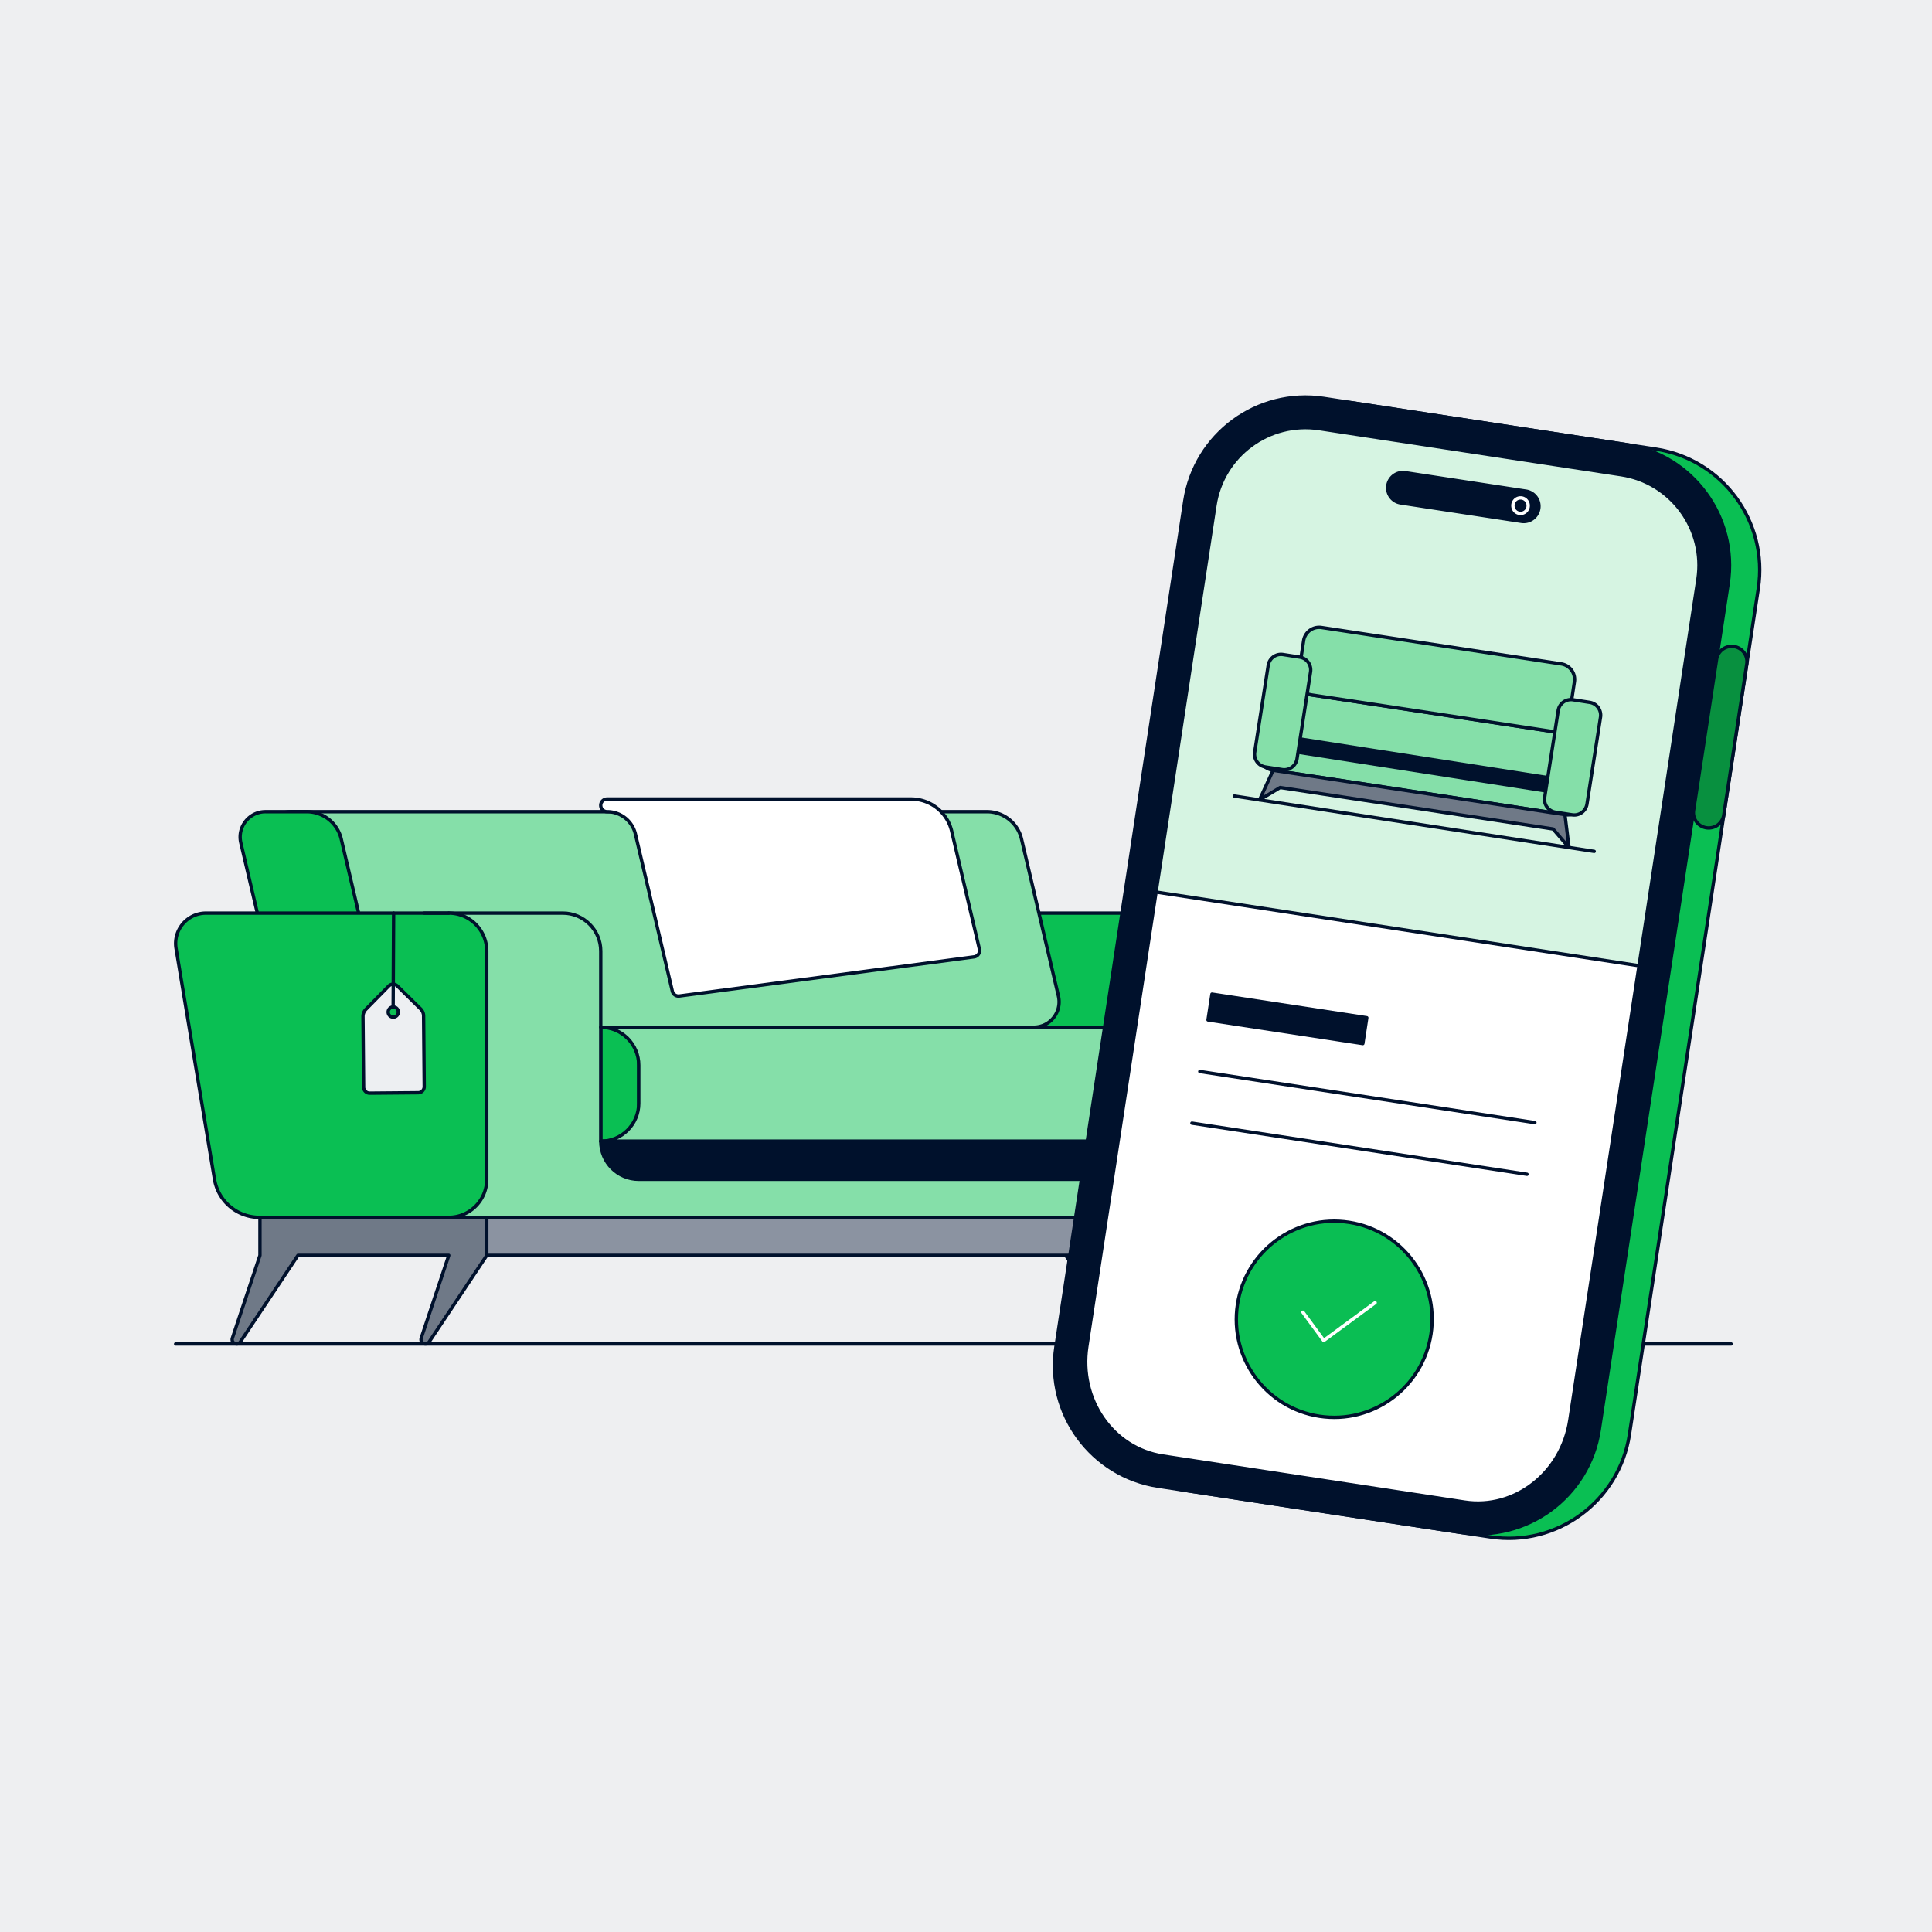 <svg xmlns="http://www.w3.org/2000/svg" fill="none" viewBox="0 0 576 576"><path fill="#EEEFF1" d="M0 0H576V576H0z"/><path fill="#0ABF53" stroke="#00112C" stroke-linecap="round" stroke-linejoin="round" d="M351.721 272.23h-72.369c-5.599 0-9.86 5.032-8.938 10.562l11.449 68.778a13.59 13.59 0 0 0 13.407 11.366h56.446c6.255 0 11.326-5.076 11.326-11.337v-68.032c0-6.261-5.071-11.337-11.326-11.337z"/><path fill="#85DFA9" stroke="#00112C" stroke-linecap="round" stroke-linejoin="round" d="m315.554 296.953-11-46.799a10.576 10.576 0 0 0-10.29-8.158H86.702c-4.868 0-8.465 4.548-7.35 9.288l11 46.8a10.575 10.575 0 0 0 10.29 8.157h207.562c4.869 0 8.465-4.547 7.35-9.288"/><path fill="#0ABF53" stroke="#00112C" stroke-linecap="round" stroke-linejoin="round" d="m112.737 296.953-11-46.799a10.575 10.575 0 0 0-10.29-8.158H79.15c-4.869 0-8.465 4.548-7.35 9.288l11 46.8a10.575 10.575 0 0 0 10.29 8.157h12.298c4.868 0 8.464-4.547 7.349-9.288"/><path fill="#00112C" stroke="#00112C" stroke-linecap="round" stroke-linejoin="round" d="M317.734 374.273h11.326l8.213 24.664c.488 1.462-1.495 2.43-2.348 1.151z"/><path fill="#0ABF53" stroke="#00112C" stroke-linecap="round" stroke-linejoin="round" d="M190.434 306.246h-11.326v34.016h11.326z"/><path fill="#85DFA9" stroke="#00112C" stroke-linecap="round" stroke-linejoin="round" d="M385.698 272.23h-33.982c6.255 0 11.326 5.076 11.326 11.337v56.69H179.108v-56.69c0-6.261-5.071-11.337-11.326-11.337H133.8v90.706h251.898c6.255 0 11.326-5.076 11.326-11.337v-68.032c0-6.261-5.071-11.337-11.326-11.337"/><path fill="#85DFA9" stroke="#00112C" stroke-linecap="round" stroke-linejoin="round" d="M363.042 306.246H179.108c6.255 0 11.326 5.076 11.326 11.337v11.337c0 6.261-5.071 11.337-11.326 11.337h183.934c6.255 0 11.325-5.076 11.325-11.337v-11.337c0-6.261-5.07-11.337-11.325-11.337"/><path fill="#00112C" stroke="#00112C" stroke-linecap="round" stroke-linejoin="round" d="M351.849 351.599h-161.41c-6.255 0-11.326-5.076-11.326-11.337H363.18c0 6.261-5.071 11.337-11.326 11.337z"/><path fill="#6F7987" stroke="#00112C" stroke-linecap="round" stroke-linejoin="round" d="M77.503 362.936v11.337l-8.214 24.664c-.488 1.462 1.495 2.43 2.348 1.151l17.191-25.815H133.8l-8.213 24.664c-.488 1.462 1.495 2.43 2.348 1.151l17.191-25.815v-11.337z"/><path fill="#8B93A1" stroke="#00112C" stroke-linecap="round" stroke-linejoin="round" d="M391.563 400.088c.854 1.279 2.837.311 2.348-1.151l-8.213-24.664v-11.337H145.126v11.337h229.241l17.191 25.815z"/><path fill="#0ABF53" stroke="#00112C" stroke-linecap="round" stroke-linejoin="round" d="M133.805 272.23H61.432c-5.6 0-9.861 5.032-8.939 10.562l11.45 68.778a13.59 13.59 0 0 0 13.407 11.366h56.445c6.255 0 11.326-5.076 11.326-11.337v-68.032c0-6.261-5.071-11.337-11.326-11.337z"/><path fill="#85DFA9" stroke="#00112C" stroke-linecap="round" stroke-linejoin="round" d="M133.8 272.23h-7.32 7.325z"/><path fill="#fff" stroke="#00112C" stroke-linecap="round" stroke-linejoin="round" d="m291.995 282.975-8.258-35.142a12.41 12.41 0 0 0-12.129-9.614h-90.616a1.89 1.89 0 0 0 0 3.782 8.654 8.654 0 0 1 8.455 6.701l11 46.8a1.886 1.886 0 0 0 1.835 1.456q.126 0 .252-.014l87.873-11.663a1.9 1.9 0 0 0 1.307-.8c.306-.44.404-.988.286-1.506z"/><path stroke="#00112C" stroke-linecap="round" stroke-linejoin="round" d="M52.37 400.685h463.741"/><path fill="#EDEFF2" stroke="#00112C" stroke-linecap="round" stroke-linejoin="round" d="m126.48 323.958-.187-21.064a3 3 0 0 0-.903-2.124l-6.935-6.824a1.803 1.803 0 0 0-2.556.025l-6.817 6.942a3.04 3.04 0 0 0-.863 2.139l.187 21.064c.01.997.824 1.802 1.826 1.792l14.458-.128c.996-.01 1.8-.825 1.79-1.827zm-7.73-22.245a1.503 1.503 0 0 1-1.494 1.521 1.5 1.5 0 0 1-1.519-1.496 1.503 1.503 0 0 1 1.494-1.521 1.505 1.505 0 0 1 1.519 1.496"/><path stroke="#00112C" stroke-linecap="round" stroke-linejoin="round" d="m117.35 272.23-.139 27.869"/><path fill="#0ABF53" stroke="#00112C" stroke-linecap="round" stroke-linejoin="round" d="m362.226 150.709-38.424 252.242c-3.032 19.901 10.627 38.494 30.508 41.528l89.995 13.737c19.881 3.034 38.455-10.638 41.486-30.539l38.425-252.242c3.032-19.901-10.627-38.494-30.508-41.529l-89.995-13.736c-19.881-3.035-38.455 10.638-41.487 30.539"/><path fill="#00112C" stroke="#00112C" stroke-linecap="round" stroke-linejoin="round" d="m353.229 149.337-38.424 252.242c-3.032 19.901 10.627 38.494 30.508 41.529l89.995 13.736c19.881 3.035 38.455-10.638 41.486-30.539l38.425-252.242c3.032-19.901-10.628-38.494-30.508-41.528l-89.995-13.737c-19.881-3.034-38.455 10.638-41.487 30.539"/><path fill="#08903F" stroke="#00112C" stroke-linecap="round" stroke-linejoin="round" d="M504.919 241.603a4.56 4.56 0 0 0 3.814 5.193 4.554 4.554 0 0 0 5.188-3.819l6.861-45.04a4.553 4.553 0 1 0-9.002-1.374z"/><path fill="#D6F4E2" stroke="#00112C" stroke-linecap="round" stroke-linejoin="round" d="m483.328 141.533-89.994-13.732c-14.912-2.276-28.842 7.98-31.116 22.907l-18.883 123.966 143.993 21.973 18.883-123.967c2.274-14.926-7.971-28.87-22.883-31.147"/><path fill="#fff" stroke="#00112C" stroke-linecap="round" stroke-linejoin="round" d="M324.028 401.431c-2.402 15.766 7.74 30.387 22.652 32.663l89.994 13.732c14.911 2.276 28.945-8.661 31.347-24.422l20.634-135.482-143.993-21.973z"/><path fill="#85DFA9" stroke="#00112C" stroke-linecap="round" stroke-linejoin="round" d="M474.794 225.499a5.526 5.526 0 0 0-4.627-6.295l-45.781-6.987-10.916-1.664-30.302-4.572a5.52 5.52 0 0 0-6.29 4.631l-1.943 12.744a5.527 5.527 0 0 0 4.627 6.296l30.302 4.572 10.916 1.664 45.781 6.987a5.52 5.52 0 0 0 6.29-4.631z"/><path fill="#85DFA9" stroke="#00112C" stroke-linecap="round" stroke-linejoin="round" d="m465.461 197.932-71.466-10.853a4.683 4.683 0 0 0-5.337 3.93l-1.648 10.814a4.69 4.69 0 0 0 3.927 5.343l71.466 10.853a4.683 4.683 0 0 0 5.337-3.931l1.648-10.813a4.69 4.69 0 0 0-3.927-5.343"/><path fill="#6F7987" stroke="#00112C" stroke-linecap="round" stroke-linejoin="round" d="m379.562 229.652 86.999 13.223 1.209 9.812-4.746-5.536-81.361-12.364-6.146 3.684z"/><path stroke="#00112C" stroke-linecap="round" stroke-linejoin="round" d="m367.999 237.325 107.288 16.507"/><path fill="#00112C" stroke="#00112C" stroke-linecap="round" stroke-linejoin="round" d="m361.33 296.379-1.173 7.698 46.155 7.045 1.173-7.698zM463.714 232.194l-83.72-13.064-.615 3.952 83.719 13.064z"/><path stroke="#00112C" stroke-linecap="round" stroke-linejoin="round" d="m357.705 319.45 99.898 15.247M455.255 350.098l-99.898-15.247"/><path fill="#85DFA9" stroke="#00112C" stroke-linecap="round" stroke-linejoin="round" d="m387.505 195.916-4.996-.78a3.86 3.86 0 0 0-4.405 3.221l-4.034 25.901a3.86 3.86 0 0 0 3.217 4.41l4.996.78a3.86 3.86 0 0 0 4.406-3.221l4.033-25.901a3.86 3.86 0 0 0-3.217-4.41M473.953 209.404l-4.995-.78a3.86 3.86 0 0 0-4.406 3.221l-4.034 25.901a3.86 3.86 0 0 0 3.218 4.41l4.996.78a3.86 3.86 0 0 0 4.405-3.221l4.034-25.901a3.86 3.86 0 0 0-3.218-4.41"/><path fill="#00112C" stroke="#00112C" stroke-linecap="round" stroke-linejoin="round" d="m418.955 140.931 35.999 5.496a4.55 4.55 0 0 1 3.813 5.189 4.55 4.55 0 0 1-5.184 3.817l-35.999-5.496a4.55 4.55 0 0 1-3.813-5.189 4.55 4.55 0 0 1 5.184-3.817"/><path stroke="#fff" stroke-linecap="round" stroke-linejoin="round" d="M453.327 153.058a2.275 2.275 0 0 0 2.274-2.276 2.275 2.275 0 1 0-4.548 0 2.275 2.275 0 0 0 2.274 2.276"/><path fill="#0ABE53" stroke="#00112C" stroke-linecap="round" stroke-linejoin="round" d="M402.183 364.413c-15.932-2.43-30.82 8.542-33.251 24.511-2.432 15.968 8.514 30.885 24.446 33.315s30.82-8.543 33.252-24.511-8.514-30.886-24.447-33.315"/><path stroke="#fff" stroke-linecap="round" stroke-linejoin="round" d="m388.451 391.22 6.2 8.438 15.321-11.278"/></svg>